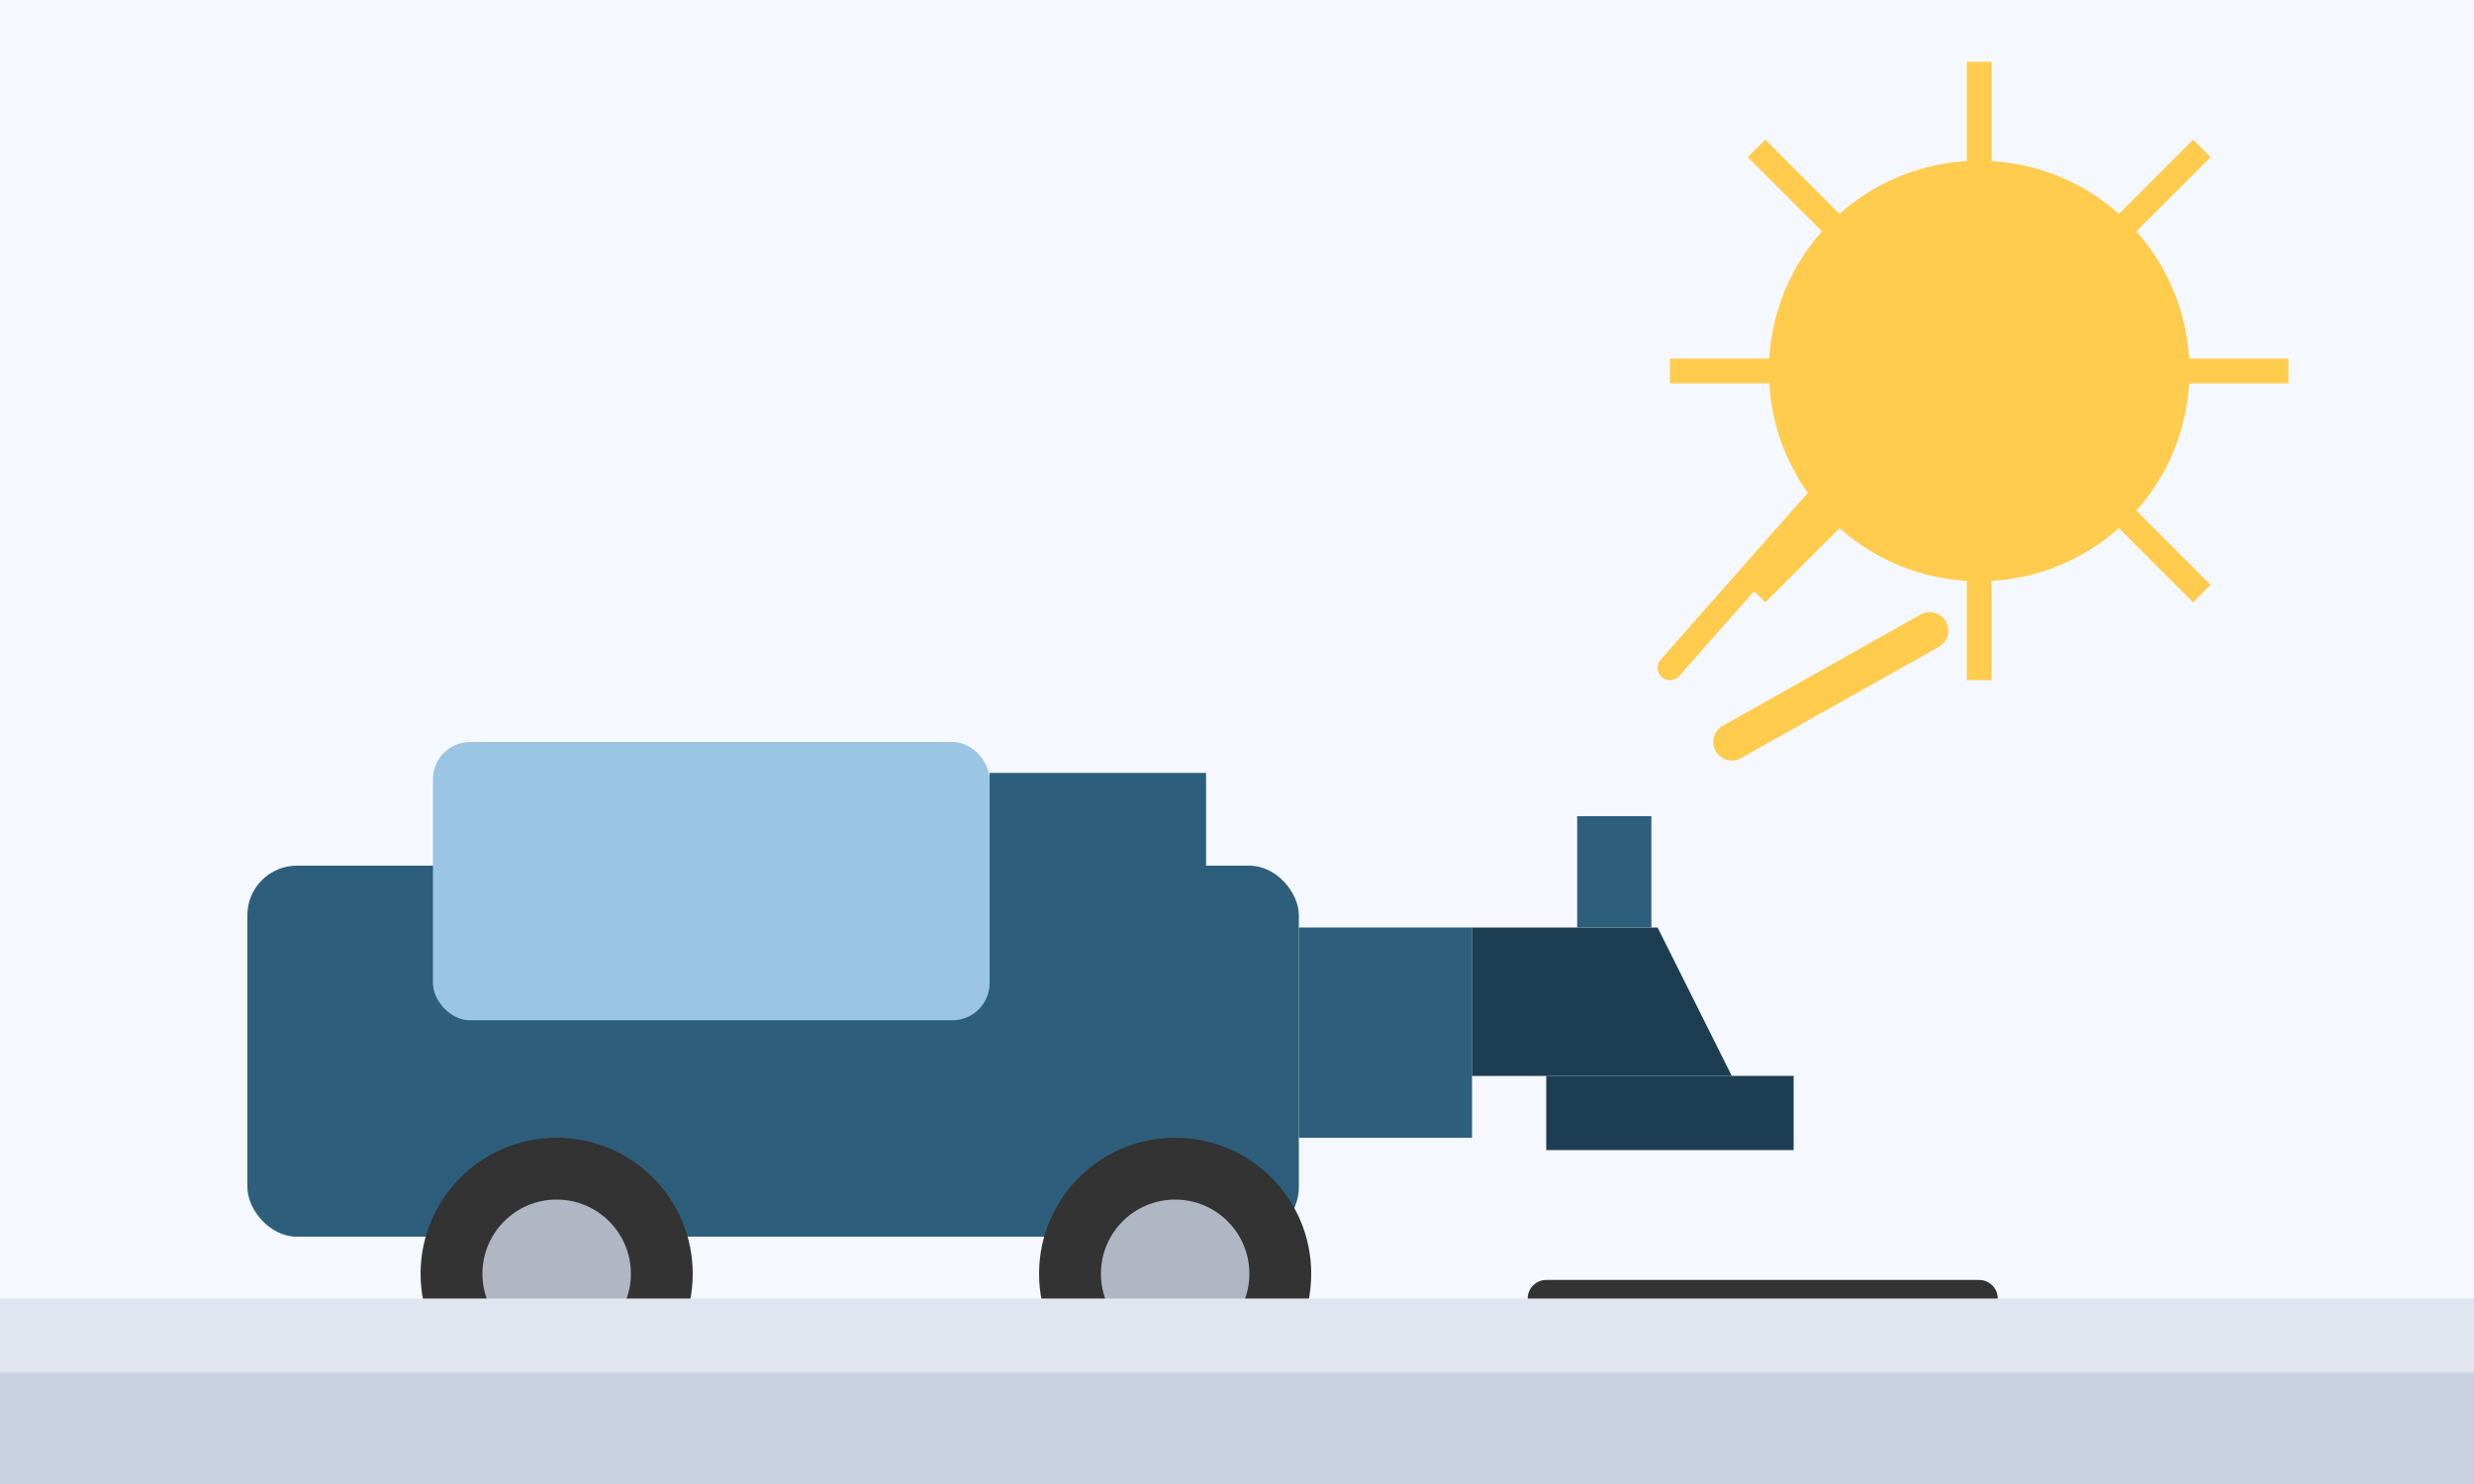 <svg xmlns="http://www.w3.org/2000/svg" width="400" height="240" viewBox="0 0 400 240">
  <rect width="400" height="240" fill="#f5f8ff"/>
  <circle cx="320" cy="60" r="34" fill="#ffcc4d"/>
  <g fill="none" stroke="#ffcc4d" stroke-width="4">
    <line x1="320" y1="10" x2="320" y2="34"/>
    <line x1="320" y1="86" x2="320" y2="110"/>
    <line x1="270" y1="60" x2="294" y2="60"/>
    <line x1="346" y1="60" x2="370" y2="60"/>
    <line x1="284" y1="24" x2="300" y2="40"/>
    <line x1="340" y1="80" x2="356" y2="96"/>
    <line x1="284" y1="96" x2="300" y2="80"/>
    <line x1="340" y1="40" x2="356" y2="24"/>
  </g>
  <rect x="40" y="140" width="170" height="60" rx="8" fill="#2d5f7c"/>
  <rect x="70" y="120" width="90" height="45" rx="6" fill="#9bc5e5"/>
  <rect x="160" y="125" width="35" height="40" fill="#2d5f7c"/>
  <circle cx="90" cy="206" r="22" fill="#333"/>
  <circle cx="90" cy="206" r="12" fill="#b0b7c3"/>
  <circle cx="190" cy="206" r="22" fill="#333"/>
  <circle cx="190" cy="206" r="12" fill="#b0b7c3"/>
  <rect x="210" y="150" width="28" height="34" fill="#2d5f7c"/>
  <polygon points="238,150 268,150 280,174 238,174" fill="#1d3e52"/>
  <rect x="250" y="174" width="40" height="12" fill="#1d3e52"/>
  <rect x="255" y="150" width="12" height="-18" fill="#2d5f7c"/>
  <path d="M250 210h70" stroke="#333" stroke-width="6" stroke-linecap="round"/>
  <path d="M280 120l32-18" stroke="#ffcc4d" stroke-width="6" stroke-linecap="round"/>
  <path d="M270 108l30-34" stroke="#ffcc4d" stroke-width="4" stroke-linecap="round"/>
  <rect x="0" y="210" width="400" height="30" fill="#e0e5ef"/>
  <rect x="0" y="222" width="400" height="18" fill="#c9d0df"/>
</svg>
